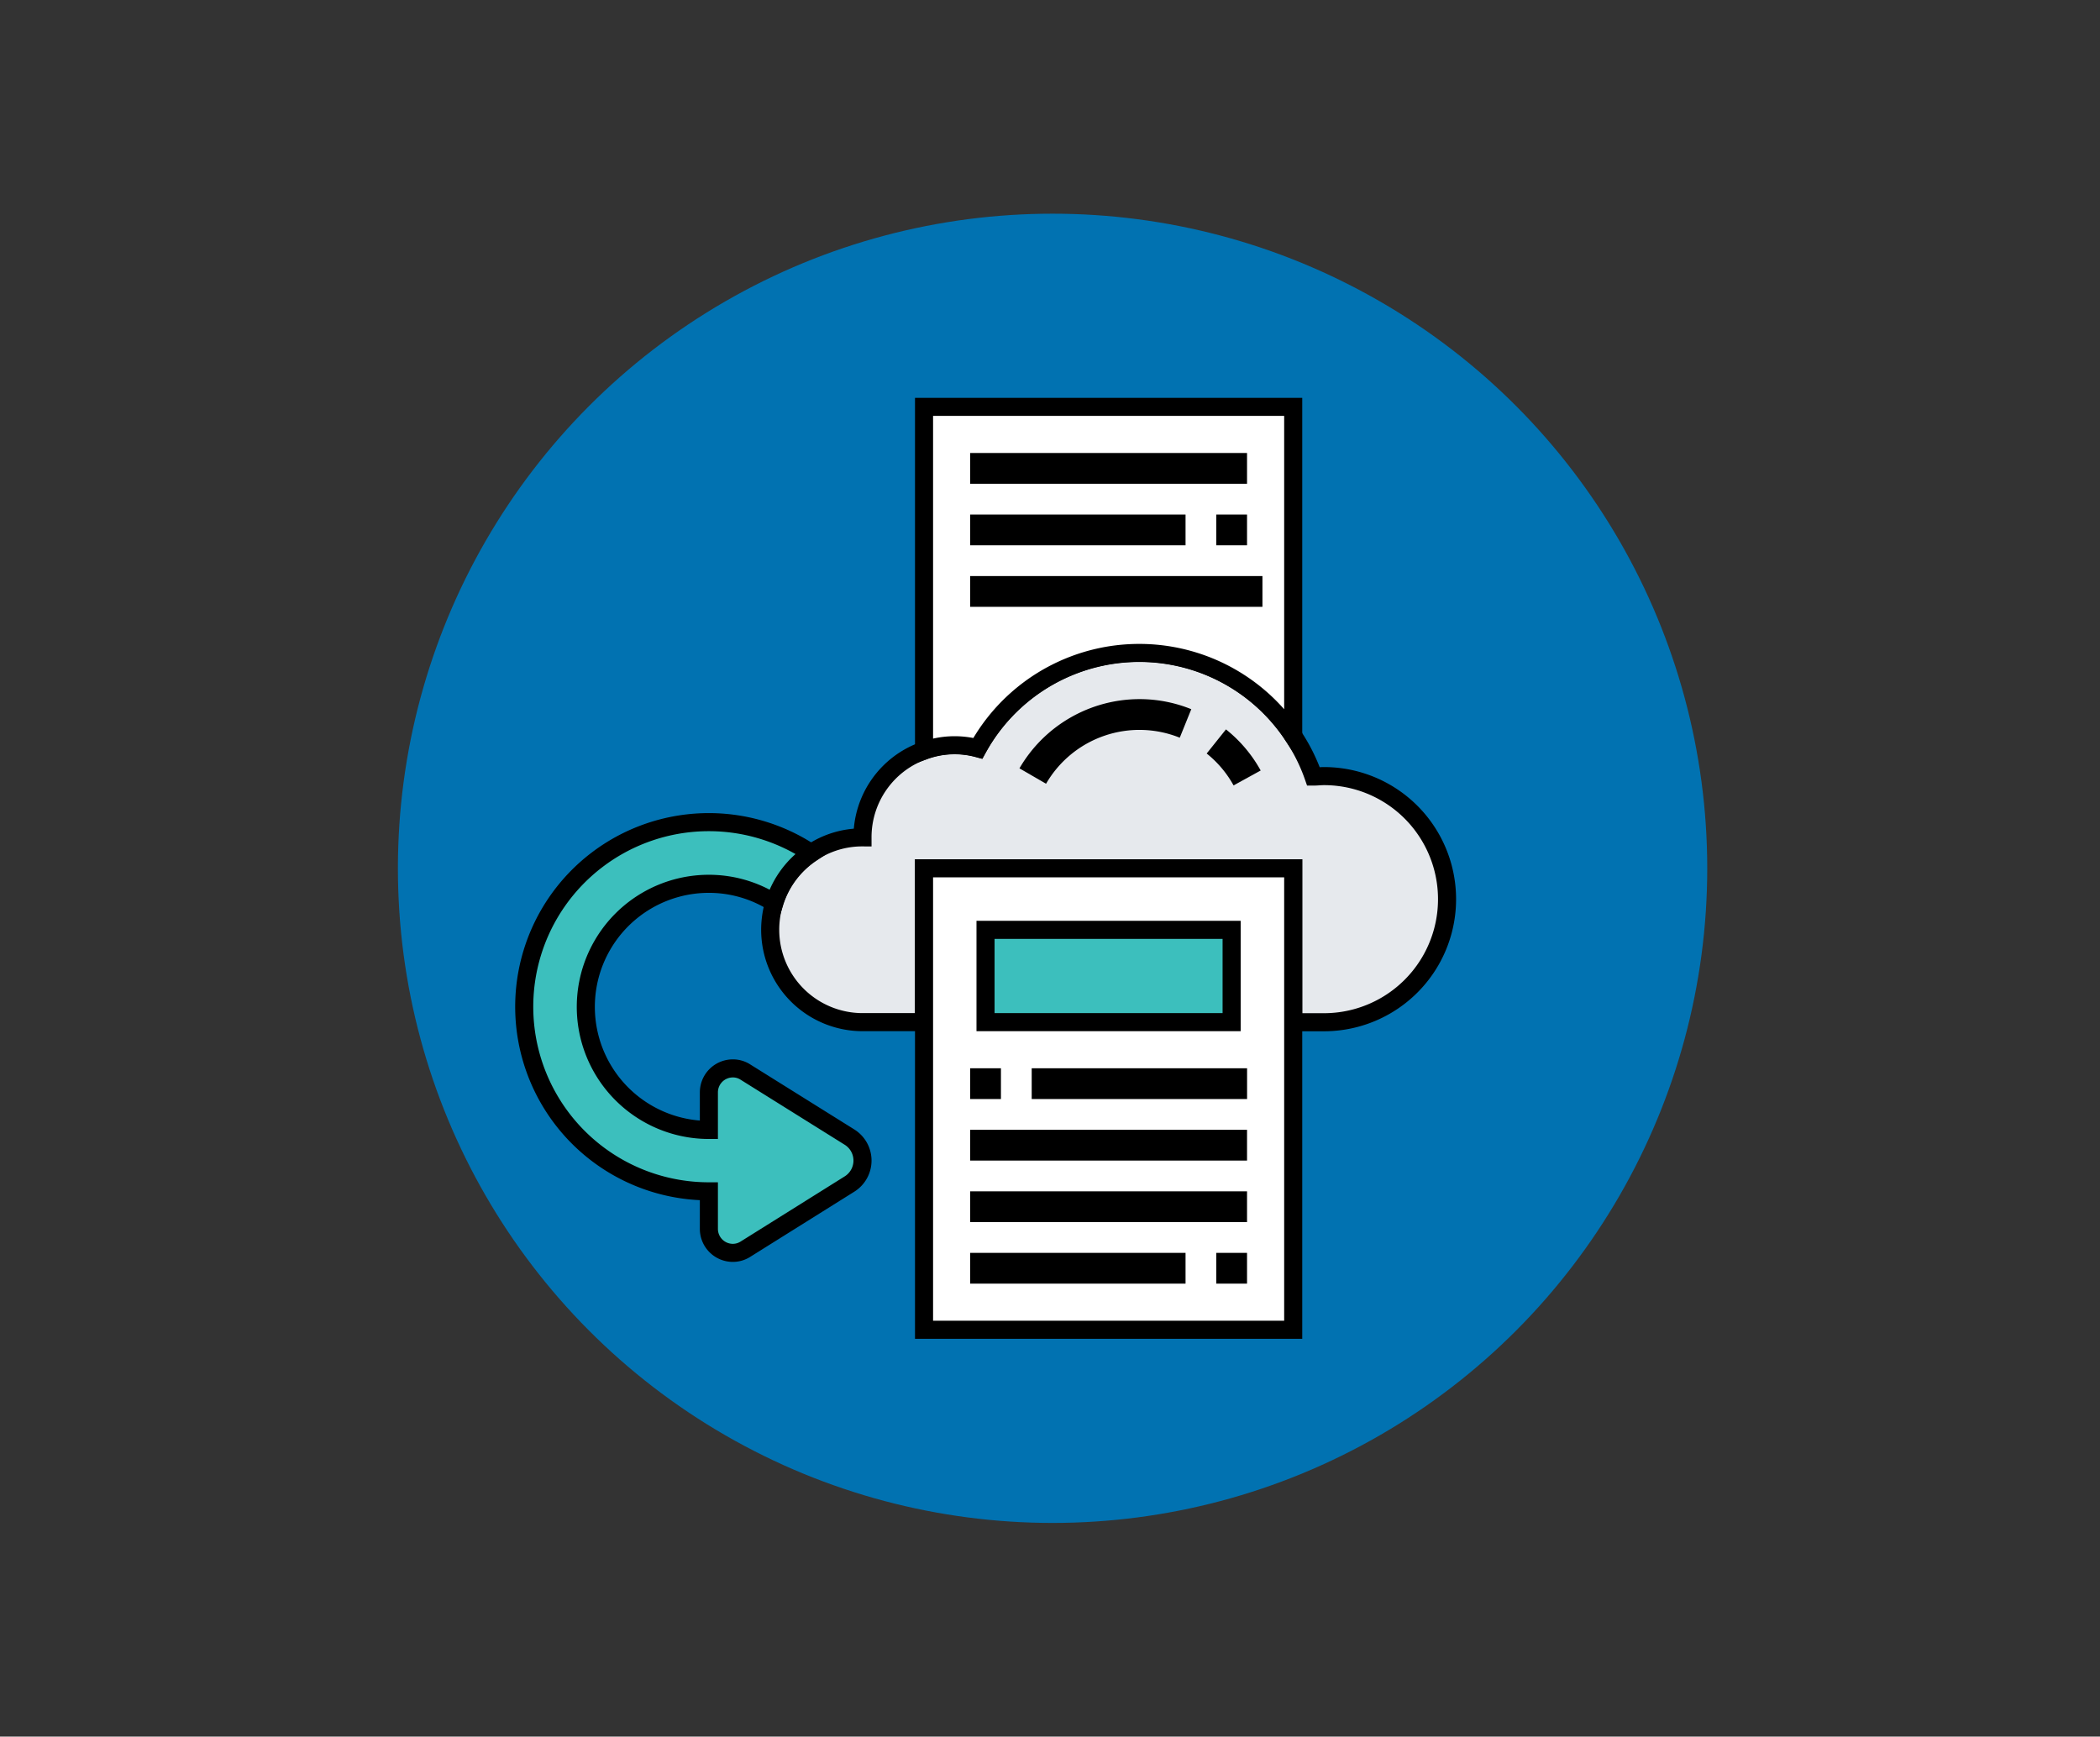 <svg id="Capa_1" data-name="Capa 1" xmlns="http://www.w3.org/2000/svg" viewBox="0 0 464.8 384.4"><rect x="0" y="0" width="464.8" height="384.4" fill="#333333" stroke="none"/><defs><style>.cls-1{fill:#0172b1;}.cls-2{fill:#e6e9ed;}.cls-2,.cls-3,.cls-4{stroke:#000;stroke-miterlimit:10;stroke-width:4px;}.cls-3{fill:#fff;}.cls-4{fill:#3cbfbd;}</style></defs><circle class="cls-1" cx="232.97" cy="192.2" r="144.9"/><path class="cls-2" d="M286.23,162.89a39.5,39.5,0,0,1,4.49,9c.75,0,1.53-.1,2.32-.1a27.24,27.24,0,0,1,0,54.48h-6.81V192.2H204.52v34.05H190.9a20.45,20.45,0,0,1-20.43-20.43,20.81,20.81,0,0,1,.88-6,20.46,20.46,0,0,1,8.18-11,20.1,20.1,0,0,1,11.37-3.47,20.34,20.34,0,0,1,13.62-19.23,19.73,19.73,0,0,1,11.91-.52,40.79,40.79,0,0,1,69.8-2.75Zm0,0"/><path class="cls-3" d="M204.52,90.06v76.1a19.73,19.73,0,0,1,11.91-.52,40.79,40.79,0,0,1,69.8-2.75V90.06Zm0,0"/><path class="cls-3" d="M286.23,226.25v68.09H204.52V192.2h81.71Zm0,0"/><path class="cls-4" d="M188,251.68a6.13,6.13,0,0,1,0,10.42L165,276.5a5.19,5.19,0,0,1-2.82.82,5.31,5.31,0,0,1-5.28-5.28V263.7a40.86,40.86,0,1,1,22.68-74.84,20.46,20.46,0,0,0-8.18,11,26.93,26.93,0,0,0-14.5-4.23,27.24,27.24,0,1,0,0,54.48v-8.34a5.3,5.3,0,0,1,5.28-5.28,5.1,5.1,0,0,1,2.82.82Zm0,0"/><rect class="cls-4" x="218.13" y="205.82" width="54.47" height="20.43"/><rect x="214.73" y="236.46" width="6.81" height="6.81"/><rect x="228.35" y="236.46" width="47.67" height="6.81"/><rect x="214.73" y="250.08" width="61.28" height="6.81"/><rect x="214.73" y="263.7" width="61.28" height="6.81"/><rect x="269.2" y="277.32" width="6.81" height="6.81"/><rect x="214.73" y="277.32" width="47.67" height="6.81"/><rect x="214.73" y="100.27" width="61.28" height="6.81"/><rect x="269.2" y="113.89" width="6.81" height="6.81"/><rect x="214.73" y="113.89" width="47.67" height="6.81"/><rect x="214.73" y="127.51" width="64.69" height="6.81"/><path d="M225.64,170.07l5.89,3.41a23.88,23.88,0,0,1,29.59-10.19l2.55-6.31a30.45,30.45,0,0,0-11.49-2.23,30.76,30.76,0,0,0-26.54,15.32Zm0,0"/><path d="M271.33,161.47l-4.25,5.32a23.64,23.64,0,0,1,5.95,7.06l6-3.3a30.41,30.41,0,0,0-7.66-9.08Zm0,0"/></svg>